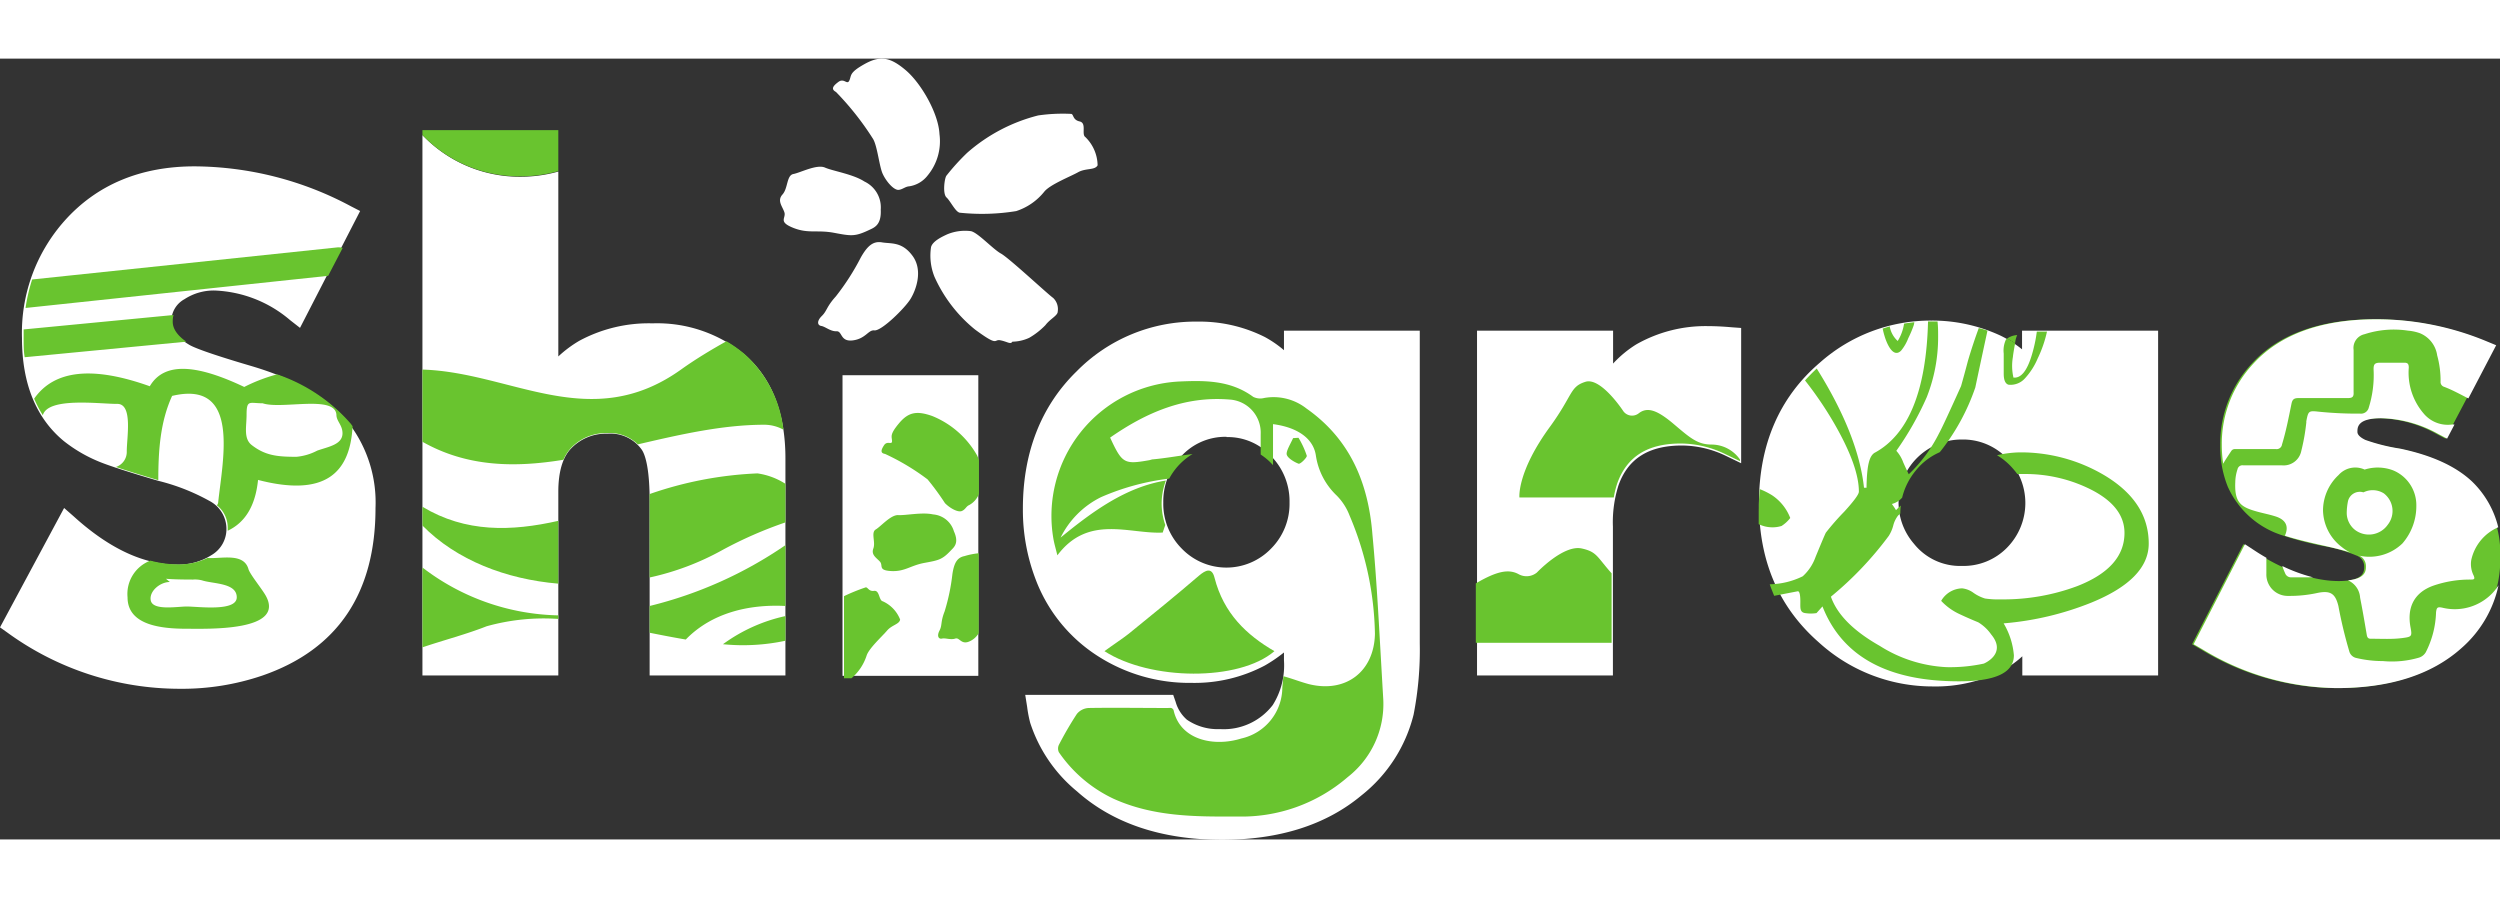 <svg xmlns="http://www.w3.org/2000/svg" width="103" height="37" viewBox="0 0 287.74 89.87">
    <rect x="0" y="0" width="287.74" height="89.87" fill="#333333" stroke="none"/>
    <defs>
        <style>.cls-1{fill:#fff;}.cls-2{fill:#69c42f;}</style>
    </defs>
    <g id="Capa_2" data-name="Capa 2">
        <g id="Capa_1-2" data-name="Capa 1">
            <path class="cls-1"
                  d="M85.69,34.06a15.8,15.8,0,0,0-10.58-3.59,16.83,16.83,0,0,0-8.42,2,13.49,13.49,0,0,0-2.43,1.81V13a16,16,0,0,1-4.36.6A15.46,15.46,0,0,1,48.62,8.8V71H64.26V49.85c0-2.28.5-4,1.49-5a5.57,5.57,0,0,1,4.18-1.68,4.42,4.42,0,0,1,3.94,1.85c.33.49.9,1.9.9,5.9V71H90.4v-25C90.4,40.79,88.82,36.75,85.69,34.06Z"/>
            <path class="cls-1"
                  d="M28.82,35.35c-5.13-1.51-6.57-2.14-7-2.39-2.1-1.23-2.1-2.35-2.1-2.72a2.89,2.89,0,0,1,1.51-2.55,6.17,6.17,0,0,1,3.46-1,14.19,14.19,0,0,1,8.7,3.41l1.14.89,6.92-13.45L40.4,17a38.51,38.51,0,0,0-18-4.6c-6.23,0-11.29,2.12-15,6.3A19.4,19.4,0,0,0,2.53,32.17c0,5.23,1.62,9.22,4.83,11.86a16.78,16.78,0,0,0,4,2.34c1,.42,3.2,1.15,6.84,2.22a23.82,23.82,0,0,1,5.93,2.33A3.63,3.63,0,0,1,26.06,54a3.47,3.47,0,0,1-1.73,3.15,7.09,7.09,0,0,1-4,1.09c-3.78,0-7.76-1.85-11.81-5.52l-1.14-1L0,65.46l.86.61a33.7,33.7,0,0,0,19.8,6.46A28.7,28.7,0,0,0,30.22,71c8.65-3,13-9.48,13-19.29a15,15,0,0,0-3-9.65C37.93,39.14,34.09,36.89,28.82,35.35Z"/>
            <rect class="cls-1" x="96.97" y="36.44" width="15.63" height="34.6"/>
            <path class="cls-1"
                  d="M147.78,33.56a12.68,12.68,0,0,0-2.19-1.51,16.73,16.73,0,0,0-7.78-1.78A19.16,19.16,0,0,0,123.91,36c-4.1,4-6.18,9.36-6.18,15.78a22.38,22.38,0,0,0,1.45,8.11,18,18,0,0,0,7.09,8.82,19.48,19.48,0,0,0,10.86,3.14,17.28,17.28,0,0,0,8.45-2,17,17,0,0,0,2.2-1.5v.92a8.58,8.58,0,0,1-1.29,5.13,7.11,7.11,0,0,1-6.08,2.77,6.24,6.24,0,0,1-3.8-1.08,4.26,4.26,0,0,1-1.3-2.06l-.28-.8H118l.22,1.38a14.08,14.08,0,0,0,.35,1.83,17,17,0,0,0,5.38,7.89c4.15,3.7,9.77,5.58,16.69,5.58,6.62,0,12-1.72,16.06-5.11a17.1,17.1,0,0,0,6-9.3,38.73,38.73,0,0,0,.71-8.19v-36H147.78Zm-6.61,10a6.76,6.76,0,0,1,5.14,2.2,7.41,7.41,0,0,1,2.11,5.33,7.3,7.3,0,0,1-2.12,5.3,7.14,7.14,0,0,1-10.29,0,7.3,7.3,0,0,1-2.12-5.3,7.47,7.47,0,0,1,1.72-4.91A6.85,6.85,0,0,1,141.17,43.53Z"/>
            <path class="cls-1"
                  d="M196.65,30.79a16.12,16.12,0,0,0-8.32,2.1,12.78,12.78,0,0,0-2.67,2.21V31.31H170V71h15.64V53.87a14,14,0,0,1,.65-4.78c1.1-3.07,3.49-4.56,7.29-4.56a11.77,11.77,0,0,1,5.1,1.21l1.72.83V31l-1.11-.08C198.27,30.83,197.37,30.79,196.65,30.79Z"/>
            <path class="cls-1"
                  d="M232.73,33.46a13.24,13.24,0,0,0-2.42-1.55,18.61,18.61,0,0,0-8-1.76A19.19,19.19,0,0,0,209.45,35c-4.68,4-7,9.47-7,16.18s2.32,12,6.88,16a19.42,19.42,0,0,0,13.16,5.08,16.71,16.71,0,0,0,8.27-2,11.34,11.34,0,0,0,2-1.47V71h15.63V31.31H232.73ZM231,46a7.33,7.33,0,0,1,0,10.29,7,7,0,0,1-5.18,2.1,6.79,6.79,0,0,1-5.53-2.55,7.25,7.25,0,0,1,5.53-12A7,7,0,0,1,231,46Z"/>
            <path class="cls-2"
                  d="M284.29,48.67c-1.79-1.74-4.55-3-8.22-3.78a21.8,21.8,0,0,1-4-1c-.93-.44-.93-.82-.93-.94,0-.51,0-1.56,2.77-1.56a14.14,14.14,0,0,1,6.5,1.79l1.06.56L287.13,33l-1.21-.5A33,33,0,0,0,273.35,30c-6.3,0-11.07,1.71-14.16,5.09a13.5,13.5,0,0,0-3.65,9.36,12.32,12.32,0,0,0,.86,4.8,10.27,10.27,0,0,0,6.08,5.55,39.15,39.15,0,0,0,4.95,1.3,17.46,17.46,0,0,1,3.85,1.12,1.32,1.32,0,0,1,.83,1.25c0,.54,0,1.66-2.93,1.66s-6.3-1.18-9.85-3.51l-1.12-.73L252.3,67.4l1,.58a30.22,30.22,0,0,0,15.54,4.47c6.07,0,10.87-1.54,14.27-4.57a13.62,13.62,0,0,0,4.66-10.63A11.44,11.44,0,0,0,284.29,48.67Z"/>
            <path class="cls-1"
                  d="M100,19.74c.58-.28,1.46-.53,1.37-2.36a3.29,3.29,0,0,0-1.87-3.23c-1.3-.85-3.61-1.2-4.55-1.61s-2.83.59-3.63.74-.61,1.64-1.26,2.36,0,1.37.22,2.05-.76,1.07,1,1.78,2.76.21,4.72.58S98.39,20.5,100,19.74Z"/>
            <path class="cls-1"
                  d="M103.4,15.11c-.57,0-1.42-1-1.81-1.86s-.61-3.18-1.1-4a33,33,0,0,0-4.27-5.41c-.59-.32-.38-.67.28-1.16s1,.41,1.26-.17S97.71,1.63,99.5.63s2.93-.83,4.73.69,3.79,5,3.9,7.37a6.18,6.18,0,0,1-1.37,4.77,3.29,3.29,0,0,1-2.12,1.24C104.18,14.73,103.86,15.08,103.4,15.11Z"/>
            <path class="cls-1"
                  d="M107.55,25.1a6.53,6.53,0,0,1-.39-3.41c.19-.7,1.31-1.21,1.87-1.47a5.35,5.35,0,0,1,2.73-.36c.82.19,2.51,2.06,3.45,2.58s5.38,4.67,6,5.1a1.78,1.78,0,0,1,.53,1.58c0,.46-.88.84-1.41,1.55a8.52,8.52,0,0,1-1.88,1.47,4.83,4.83,0,0,1-1.93.44c-.21.35-.57,0-1.38-.16s-.14.81-2.92-1.24A16.46,16.46,0,0,1,107.55,25.1Z"/>
            <path class="cls-1"
                  d="M110.52,17.74c-.51,0-1.1-1.32-1.58-1.76s-.22-2.28,0-2.52a25.29,25.29,0,0,1,2.39-2.63,19.69,19.69,0,0,1,8.16-4.29,19.74,19.74,0,0,1,3.77-.18c.34,0,.15.68,1,.87s.18,1.48.66,1.8a4.64,4.64,0,0,1,1.41,3.25c-.31.59-1.36.3-2.25.8s-3.25,1.42-3.9,2.25a6.86,6.86,0,0,1-3.22,2.22A24.46,24.46,0,0,1,110.52,17.74Z"/>
            <path class="cls-1"
                  d="M100.63,31.28c.82.1,3.54-2.58,4.18-3.64s1.44-3.28.22-4.94-2.47-1.37-3.51-1.55-1.7.43-2.44,1.73a27.69,27.69,0,0,1-2.88,4.49c-1.09,1.2-1,1.65-1.61,2.25s-.51,1.08-.06,1.15,1.06.64,1.75.61.4,1.24,1.88,1.05S99.94,31.2,100.63,31.28Z"/>
            <path class="cls-2"
                  d="M109.42,56.63c.37-.39,1-.84.37-2.23a2.72,2.72,0,0,0-2.4-1.94c-1.25-.28-3.14.13-4,.08s-2,1.3-2.59,1.65,0,1.44-.28,2.19.36,1.07.76,1.52-.26,1,1.3,1.08,2.2-.64,3.82-.94S108.43,57.68,109.42,56.63Z"/>
            <path class="cls-2"
                  d="M107.31,41.14c-1.83-.65-2.78-.44-3.86.86s-.8,1.48-.78,2-.55-.07-.92.5-.43.91.12,1a26.62,26.62,0,0,1,4.89,2.93,30,30,0,0,1,2,2.73c.56.58,1.5,1.1,1.94.91s.49-.53.84-.68a2.47,2.47,0,0,0,1.13-1.28V46.2c-.06-.16-.12-.33-.2-.51A10.42,10.42,0,0,0,107.31,41.14Z"/>
            <path class="cls-2"
                  d="M99.74,68.72c.26-.84,1.81-2.24,2.36-2.89s1.43-.73,1.5-1.27a3.82,3.82,0,0,0-2-2.1c-.46-.11-.35-1.29-1-1.2s-.73-.5-1-.39a21.86,21.86,0,0,0-2.46,1v9.45H98A5.77,5.77,0,0,0,99.74,68.72Z"/>
            <path class="cls-2"
                  d="M111,57.26c-.86.17-1.19.83-1.38,2.05a23.41,23.41,0,0,1-.9,4.32c-.49,1.24-.25,1.55-.59,2.21s-.07,1,.3.91,1,.18,1.52,0,.68.84,1.77.26a2.29,2.29,0,0,0,.93-.89V56.93A8.45,8.45,0,0,0,111,57.26Z"/>
            <path class="cls-2" d="M39.44,21.79a1.7,1.7,0,0,0-.64-.06L3.7,25.42a20.36,20.36,0,0,0-.76,3.28L37.77,25Z"/>
            <path class="cls-2"
                  d="M14.68,62c0,3.21,3.86,3.62,6.81,3.62,2.39,0,11.39.33,9.1-3.8-.43-.78-1.86-2.51-2-3.09-.57-1.92-3.25-1.12-4.7-1.26a7.55,7.55,0,0,1-3.41.74,12.52,12.52,0,0,1-3.17-.43A4.1,4.1,0,0,0,14.68,62Zm4.86-1.77-.44-.36c.92.07,2,.09,3.09.09a3.33,3.33,0,0,1,1.06.09c1.28.42,4,.27,4,1.95s-4.45,1.06-5.74,1.06c-1.13,0-3.94.51-4.16-.71C17.15,61.3,18.43,60.24,19.54,60.24Z"/>
            <path class="cls-2"
                  d="M29.7,48.49c7.69,2,10.6-.77,10.88-6.18l-.2-.28a19.58,19.58,0,0,0-8.49-5.69,19.52,19.52,0,0,0-3.78,1.45c-5.06-2.4-9.1-3.1-10.87-.08-6.61-2.36-11-1.87-13.31,1.43a13.28,13.28,0,0,0,1,1.91c.57-2.11,6.46-1.31,8.51-1.31,1.89-.09,1.15,3.85,1.15,5.48A1.82,1.82,0,0,1,13.34,47c1.17.4,2.79.9,4.88,1.52,0-3.46.23-6.73,1.59-9.7,7.93-1.89,5.8,7.42,5.3,12.28a.53.53,0,0,1-.15.31A3.26,3.26,0,0,1,26.21,54c0,.12,0,.23,0,.34C28.16,53.42,29.39,51.56,29.7,48.49ZM28.38,41c0-1.78.33-1.33,1.85-1.33,2.18.74,8.35-1,8.49,1.33,0,.73.7,1.17.7,2.12,0,1.32-1.65,1.55-2.91,2a6.38,6.38,0,0,1-2.39.71c-2.17,0-3.56-.13-5.12-1.33C28,43.75,28.38,42.37,28.38,41Z"/>
            <path class="cls-2"
                  d="M19.88,30.24a2.86,2.86,0,0,1,.09-.73L2.72,31.17c0,.33,0,.66,0,1,0,.76,0,1.49.12,2.2l18.6-1.79C19.89,31.5,19.88,30.57,19.88,30.24Z"/>
            <path class="cls-2" d="M232.17,31.82a2.19,2.19,0,0,0-1.16.4c.31.16.61.34.92.54A3,3,0,0,1,232.17,31.82Z"/>
            <path class="cls-2"
                  d="M242.06,47.87a18.85,18.85,0,0,0-9.58-2.55,12.35,12.35,0,0,0-2.63.33,7.56,7.56,0,0,1,1.57,1.25,9.16,9.16,0,0,1,.76.91c.35,0,.69,0,1,0a16.82,16.82,0,0,1,7.05,1.58c2.85,1.33,4.29,3.06,4.29,5.2q0,4-5.43,6.12a24.29,24.29,0,0,1-8.77,1.53,10.48,10.48,0,0,1-1.85-.1,4.7,4.7,0,0,1-1.31-.64,2.7,2.7,0,0,0-1.33-.53,2.87,2.87,0,0,0-2.41,1.44,6.76,6.76,0,0,0,2,1.47c.76.36,1.51.69,2.27,1a4.91,4.91,0,0,1,1.49,1.4c1.86,2.24-.85,3.35-.85,3.35a18.39,18.39,0,0,1-4.29.41,15.73,15.73,0,0,1-7.69-2.45c-3-1.7-4.89-3.58-5.62-5.66a39.36,39.36,0,0,0,6.66-7,4.18,4.18,0,0,0,.51-1.17,3.12,3.12,0,0,1,.57-1.18l.25-.22a6.88,6.88,0,0,1,.06-.92c-.2.17-.38.35-.56.53-.06-.14-.47-.71-.47-.71a2.39,2.39,0,0,0,1.18-.73,7.74,7.74,0,0,1,1.57-3.12,7.19,7.19,0,0,1,2.74-2.1l.11-.12a24.72,24.72,0,0,0,4-7.34q.69-3.27,1.4-6.54c-.31-.11-.63-.21-1-.3-.41,1.11-.83,2.36-1.25,3.78-.33,1.26-.6,2.23-.79,2.9-1.38,3.06-2.22,4.87-2.52,5.41a17,17,0,0,1-3.5,4.74c-.23-.47-.44-.93-.64-1.38a4,4,0,0,0-.79-1.32,35.33,35.33,0,0,0,3.5-6.17A18.73,18.73,0,0,0,223.07,32c0-.57,0-1.16-.07-1.75h-.4c-.23,0-.46,0-.69,0q-.3,12-6.19,15.14c-.49.36-.85,1.13-.89,4h-.29q-.64-5.91-5.18-13.3l-.26-.42c-.47.44-.92.9-1.35,1.37a41.8,41.8,0,0,1,3.39,5q2.81,4.89,2.81,7.8c0,.31-.56,1.07-1.68,2.3a29.07,29.07,0,0,0-2.12,2.42c-.1.18-.49,1.11-1.18,2.78a5.46,5.46,0,0,1-1.48,2.24,8.88,8.88,0,0,1-3.8.92c.15.45.33.89.51,1.33l2.7-.52c.37-.08.31,1.32.31,1.51,0,.48,0,.93.57,1a4.21,4.21,0,0,0,1.29,0l.69-.77q3.39,8.63,15.72,8.62,6.32,0,6.31-3A8.55,8.55,0,0,0,230.61,65a34.59,34.59,0,0,0,10.1-2.39q6.6-2.7,6.6-6.79Q247.31,50.94,242.06,47.87Z"/>
            <path class="cls-2"
                  d="M205.05,53.79a3.87,3.87,0,0,0,1-.92,5.53,5.53,0,0,0-2.07-2.6,8.32,8.32,0,0,0-1.44-.72c-.08.89-.12,1.79-.12,2.72,0,.44,0,.88,0,1.31a3.53,3.53,0,0,0,1.38.36A3.46,3.46,0,0,0,205.05,53.79Z"/>
            <path class="cls-2"
                  d="M218.8,33.62a5.1,5.1,0,0,0,.83-1.43,12.82,12.82,0,0,0,.64-1.52,1.91,1.91,0,0,0,.06-.33c-.39.05-.79.09-1.18.16a5.27,5.27,0,0,1-.73,2,2.93,2.93,0,0,1-.92-1.68l-.81.25a7.37,7.37,0,0,0,.2.81C217.1,32.62,217.84,34.56,218.8,33.62Z"/>
            <path class="cls-2"
                  d="M233.87,34.06c-.55,1.87-1.26,2.75-2.13,2.65a6,6,0,0,1-.06-2.39c0-.13.13-.91.25-1.56-.31-.2-.61-.38-.92-.54a.83.83,0,0,0-.14.13,3,3,0,0,0-.25,1.6c0,.76,0,1.53,0,2.29,0,.44.05,1.13.54,1.29a2.21,2.21,0,0,0,1.93-.76,7.84,7.84,0,0,0,1.44-2.26,13.92,13.92,0,0,0,1.07-3.09h-1.17A16.46,16.46,0,0,1,233.87,34.06Z"/>


            <path class="cls-2"
                  d="M146.68,68.2c-4.07,3.5-14.28,3.4-19.56,0,.76-.57,2.11-1.46,2.8-2.01,2.7-2.19,5.47-4.44,8.09-6.69.74-.62,1.47-1,1.78.26C140.84,63.85,143.47,66.34,146.68,68.2Z"/>

            <path class="cls-2"
                  d="M149.45,43.64a9.9,9.9,0,0,1,.96,2.08c0,.23-.77,1-.96.9-.55-.21-1.31-.69-1.36-1.09s.47-1.24.74-1.85Z"/>

            <path class="cls-2"
                  d="M157.96,54.77c-.46-5.87-2.53-10.94-7.58-14.49a6.13,6.13,0,0,0-4.88-1.22,1.81,1.81,0,0,1-1.26-.13c-2.63-1.94-5.64-1.9-8.64-1.76A15.49,15.49,0,0,0,121.25,55.31c.1.55.26,1.09.45,1.86,3.56-4.74,8.28-2.43,12.12-2.62l.3-.87a7.58,7.58,0,0,1-.42-2.45,7.66,7.66,0,0,1,.49-2.67c-4.58.74-8.4,3.52-12.12,6.57a10.23,10.23,0,0,1,4.66-4.66A27.83,27.83,0,0,1,134.57,48.34a7.36,7.36,0,0,1,2.69-2.83c-1.51.19-3.02.47-4.53.61-.15,0-.3.07-.45.1-2.9.51-3.12.39-4.51-2.6,4.12-2.87,8.57-4.81,13.75-4.38a3.82,3.82,0,0,1,3.58,4c0,.74,0,1.5,0,2.33a7.14,7.14,0,0,1,1.42,1.22V42.07c2.76.36,4.63,1.61,4.93,3.6a7.95,7.95,0,0,0,2.4,4.62,6.63,6.63,0,0,1,1.48,2.3,36.26,36.26,0,0,1,2.92,13.62c-.09,4.38-3.4,6.86-7.66,5.77-1.09-.3-1.58-.53-2.88-.9-.05.57-.1,1.09-.12,1.33a6.03,6.03,0,0,1-4.72,5.84c-3.19,1-7.06.16-7.8-3.28-.21-.33-.35-.22-.77-.23-3,0-6-.05-9,0a1.87,1.87,0,0,0-1.36.69,39.59,39.59,0,0,0-2.07,3.56,1,1,0,0,0,0,.84,15.77,15.77,0,0,0,6.26,5.34c4.57,2.08,9.37,2.09,14.22,2.06a18.67,18.67,0,0,0,12.77-4.54,10.66,10.66,0,0,0,4.09-8.92C158.73,65.62,158.48,60.19,157.96,54.77Z"/>


            <path class="cls-2"
                  d="M90.4,63v-7A47.55,47.55,0,0,1,74.77,63v3.08c1.4.28,2.79.55,4.16.78C81.91,63.79,86.19,62.78,90.4,63Z"/>
            <path class="cls-2" d="M83.21,67.4A23.35,23.35,0,0,0,90.4,67V64.16A19.06,19.06,0,0,0,83.21,67.4Z"/>
            <path class="cls-2"
                  d="M74.77,59.72a30.59,30.59,0,0,0,8.41-3.18,47.27,47.27,0,0,1,7.22-3.16V48.94a8,8,0,0,0-3.22-1.2,43,43,0,0,0-12.42,2.38c0,.24,0,.48,0,.73Z"/>
            <path class="cls-2"
                  d="M48.62,58.57v9.19c2.52-.85,5.07-1.51,7.37-2.42a24.45,24.45,0,0,1,8.27-.85v-.41A26.49,26.49,0,0,1,48.62,58.57Z"/>
            <path class="cls-2" d="M64.26,53.2c-5.39,1.22-10.66,1.38-15.64-1.62v2.16c3.93,4,9.64,6.18,15.64,6.69Z"/>
            <path class="cls-2"
                  d="M85.69,34a14.22,14.22,0,0,0-2.08-1.47c-1.79,1-3.58,2.08-5.23,3.26-10.45,7.46-19.5.31-29.76,0V44.1c5.1,2.89,10.58,3,16.23,2.07a4.63,4.63,0,0,1,.9-1.39,5.57,5.57,0,0,1,4.18-1.68,4.58,4.58,0,0,1,3.48,1.3c4.85-1.13,9.75-2.26,14.57-2.26a4.57,4.57,0,0,1,2.19.57A13.72,13.72,0,0,0,85.69,34Z"/>
            <path class="cls-2" d="M59.9,13.55a16,16,0,0,0,4.36-.6V8.23H48.62V8.8A15.46,15.46,0,0,0,59.9,13.55Z"/>
            <path class="cls-1"
                  d="M274.82,53.65a2.55,2.55,0,0,0-.45-3.61,2.4,2.4,0,0,0-2.32-.13l-.07,0a1.4,1.4,0,0,0-1.73,1,7,7,0,0,0-.15,1.44,2.51,2.51,0,0,0,1,1.93A2.65,2.65,0,0,0,274.82,53.65Z"/>
            <path class="cls-1"
                  d="M263,59.21a.72.72,0,0,0,.75.49h2.47a18.69,18.69,0,0,1-3.54-1.3A7.68,7.68,0,0,0,263,59.21Z"/>
            <path class="cls-1"
                  d="M257.44,44.94c1.5,0,3,0,4.5,0a.62.62,0,0,0,.71-.53c.47-1.54.77-3.11,1.09-4.68.11-.55.33-.66.84-.66,1.88,0,3.77,0,5.65,0,.54,0,.69-.16.66-.68,0-.89,0-1.78,0-2.67V33.53a1.62,1.62,0,0,1,1.26-1.81,10.87,10.87,0,0,1,5-.41,5.42,5.42,0,0,1,1.36.29,3.25,3.25,0,0,1,2,2.56,10.89,10.89,0,0,1,.39,3,.58.58,0,0,0,.42.62c1,.38,1.86.87,2.78,1.33l3.2-6.12-1.21-.5A33,33,0,0,0,273.53,30c-6.3,0-11.06,1.71-14.16,5.09a13.5,13.5,0,0,0-3.65,9.36,15.09,15.09,0,0,0,.16,2.18c.28-.5.62-1,.93-1.47C257,44.9,257.21,44.94,257.44,44.94Z"/>
            <path class="cls-1"
                  d="M281.08,63.19c-.55-.11-.63,0-.7.52a10.79,10.79,0,0,1-1.18,4.61,1.39,1.39,0,0,1-.77.62,11.07,11.07,0,0,1-4.17.4,13.12,13.12,0,0,1-3.12-.37,1.07,1.07,0,0,1-.75-.76A51.48,51.48,0,0,1,269.14,63c-.35-1.42-.9-1.8-2.37-1.51a14.84,14.84,0,0,1-3.39.35,2.46,2.46,0,0,1-2.53-2.54c0-.61,0-1.23,0-1.85-.45-.26-.9-.53-1.35-.83l-1.12-.73L252.48,67.4l1,.58A30.22,30.22,0,0,0,269,72.45c6.07,0,10.87-1.54,14.27-4.57a13.31,13.31,0,0,0,4.3-7.26,6.15,6.15,0,0,1-.59.78A6,6,0,0,1,281.08,63.19Z"/>
            <path class="cls-1"
                  d="M276.25,44.89a21.8,21.8,0,0,1-4-1c-.92-.44-.92-.82-.92-.94,0-.51,0-1.56,2.76-1.56a14.1,14.1,0,0,1,6.5,1.79l1.06.56.85-1.62a1.13,1.13,0,0,0-.33,0A3.61,3.61,0,0,1,279,40.9a7.21,7.21,0,0,1-1.76-5.32c0-.44-.11-.59-.56-.58-.91,0-1.82,0-2.73,0-.63,0-.77.18-.76.78a12.45,12.45,0,0,1-.55,4.37.92.92,0,0,1-1,.71,44,44,0,0,1-4.74-.22c-1.18-.13-1.22-.1-1.45,1.08a.62.62,0,0,0,0,.13,23.27,23.27,0,0,1-.58,3.3,2.07,2.07,0,0,1-2.25,1.66c-1.48,0-3,0-4.44,0a.58.58,0,0,0-.65.45,5,5,0,0,0-.26,1.54c-.09,2.23.61,2.78,2.28,3.27.77.23,1.56.37,2.32.61,1.2.37,1.61,1.13,1.11,2.23.88.3,2.41.69,4.66,1.19,1.37.31,2.27.55,2.86.74a5.14,5.14,0,0,1-1-.65A5.42,5.42,0,0,1,267.37,52a5.59,5.59,0,0,1,1.79-4.07,2.57,2.57,0,0,1,3-.63,5,5,0,0,1,3.28.09,4.33,4.33,0,0,1,2.67,4.08,6.54,6.54,0,0,1-1.6,4.33,5.47,5.47,0,0,1-5.09,1.38l.06,0a1.32,1.32,0,0,1,.83,1.25c0,.48,0,1.41-2.07,1.62a2.33,2.33,0,0,1,1.4,2c.28,1.41.52,2.82.76,4.24.05.32.15.5.51.48,1.22,0,2.45.08,3.67-.09,1-.13,1.05-.21.87-1.18-.43-2.21.31-4,2.59-4.83a12.9,12.9,0,0,1,4.36-.71c.38,0,.47-.07.31-.46a2.93,2.93,0,0,1-.28-1.78,5.33,5.33,0,0,1,3.11-3.78,10.89,10.89,0,0,0-3-5.25C282.68,46.93,279.92,45.66,276.25,44.89Z"/>
            <path class="cls-2"
                  d="M182.05,56.38c-2.11-.46-5.16,2.77-5.16,2.77a1.88,1.88,0,0,1-2.12.18c-1.19-.64-2.58-.27-4.79,1l-.12.07v6.84h15.63v-8C183.8,57.35,183.82,56.77,182.05,56.38Z"/>
            <path class="cls-2"
                  d="M197,44.42c-1.64,0-2.5-.79-4.37-2.37s-3-2-4-1.24a1.24,1.24,0,0,1-1.79-.23s-2.58-3.95-4.37-3.38-1.4,1.46-4,5.07c-3.9,5.3-3.59,8.24-3.59,8.24h10.86a10.19,10.19,0,0,1,.41-1.65c1.11-3.07,3.49-4.56,7.3-4.56a11.8,11.8,0,0,1,5.1,1.21l1.72.82v-.18A4,4,0,0,0,197,44.42Z"/>
        </g>
    </g>
</svg>
